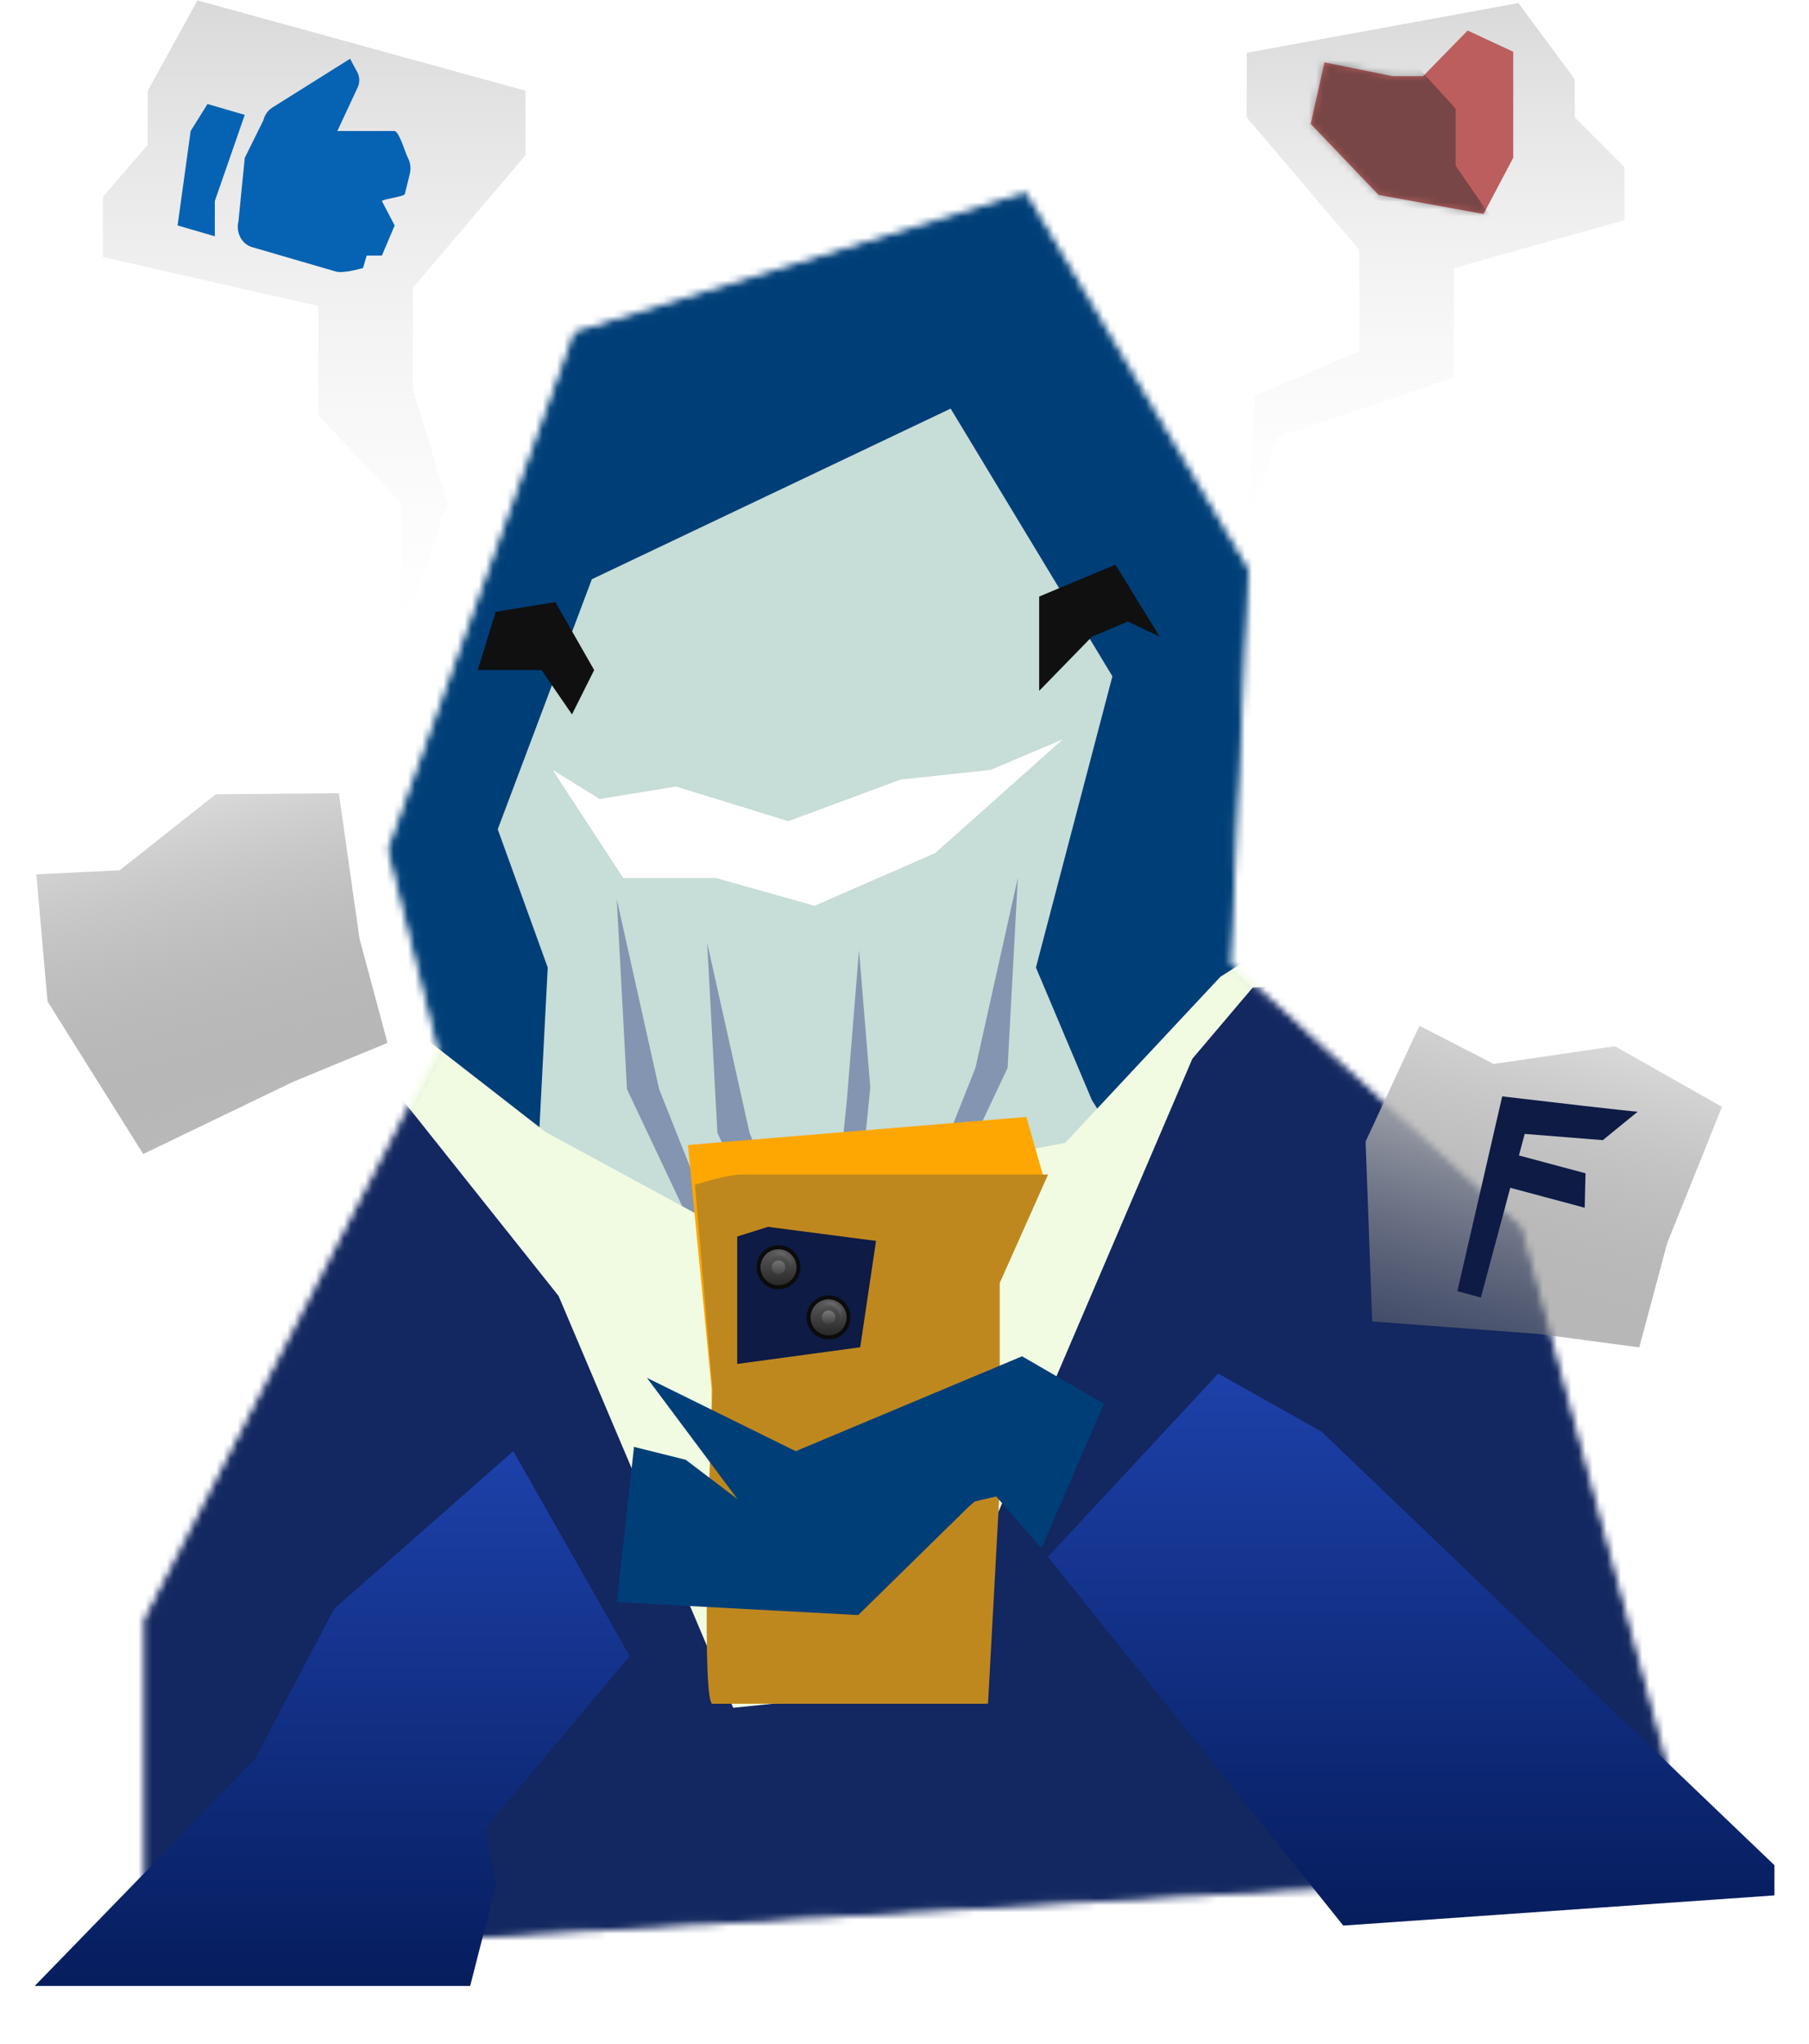 <svg xmlns="http://www.w3.org/2000/svg" width="255" height="288" viewBox="0 0 255 288" fill="none"><path d="M214.016 173.245L235.573 252.842V262.791L20.828 275.228V228.383L62.285 147.957L55.237 119.767L81.355 47.218L144.369 27.733L175.461 80.383L172.974 135.935L214.016 173.245Z" fill="#C7DDD7"></path><mask id="mask0_77_266" style="mask-type:alpha" maskUnits="userSpaceOnUse" x="20" y="27" width="217" height="249"><path d="M214.016 173.245L235.573 252.842V262.791L20.828 275.228V228.383L62.285 147.957L55.237 119.767L81.355 47.218L144.369 27.733L175.461 80.383L172.974 135.935L214.016 173.245Z" fill="#DEE2D2" stroke="black"></path></mask><g mask="url(#mask0_77_266)"><path d="M153.904 155.005L169.657 180.293L202.408 152.517L184.167 129.302L202.408 51.363L146.027 11.151L93.792 19.027L63.529 67.946L45.288 155.005L74.722 184.439L77.209 136.349L70.162 116.865L83.428 81.627L134.005 57.582L156.806 95.307L146.027 136.349L153.904 155.005Z" fill="#003E78"></path><path d="M89.618 240.18L101.612 181.504L88.383 153.496L86.942 126.729L92.913 153.496L104.054 181.504L92.913 242.651L89.618 240.18Z" fill="#8395B0"></path><path d="M140.797 237.176L128.804 178.5L142.033 150.492L143.474 123.725L137.503 150.492L126.362 178.5L137.503 239.647L140.797 237.176Z" fill="#8395B0"></path><path d="M102.363 246.331L114.356 187.655L101.127 159.647L99.686 132.88L105.657 159.647L116.798 187.655L105.657 248.802L102.363 246.331Z" fill="#8395B0"></path><path d="M122.677 247.704L119.383 186.151L122.677 153.26L121.088 133.912L119.383 154.953L116.251 186.151L119.383 250.175L122.677 247.704Z" fill="#8395B0"></path><path d="M172.029 137.652L188.743 127.016L194.212 181.715L168.078 213.623L144.983 247.354L89.069 245.531L17.656 197.213L40.751 142.514H55.034L76.913 159.532L98.186 171.079L150.149 161.051L172.029 137.652Z" fill="#F1FBE2"></path><path d="M176.587 139.171L203.937 137.348L231.286 208.153L242.226 268.018L15.833 281.693L5.197 202.987L40.751 134.917L78.737 182.627L103.351 240.668L130.093 237.934L168.079 149.2L176.587 139.171Z" fill="#132760"></path></g><path d="M157.233 79.573L163.487 89.735L158.992 87.585L153.911 89.735L146.485 97.356V84.068L157.233 79.573Z" fill="#101010"></path><path d="M76.329 94.425L80.628 100.678L83.755 94.425L78.283 84.849L69.88 86.217L67.34 94.425H76.329Z" fill="#101010"></path><path d="M87.859 123.738L77.892 108.495L84.537 112.599L95.285 110.84L111.114 115.726L126.943 109.863L139.645 108.495L149.807 104.196L131.829 120.22L114.827 127.646L100.952 123.738H87.859Z" fill="white"></path><g filter="url(#filter0_d_77_266)"><path d="M186.311 201.771L250.127 262.852V267.106L189.35 271.361L147.718 219.397L171.725 193.567L186.311 201.771Z" fill="url(#paint0_linear_77_266)"></path></g><g filter="url(#filter1_d_77_266)"><path d="M47.132 226.69L72.355 204.506L88.765 233.375L68.405 257.686L69.924 265.587L66.277 279.869H4.893L35.889 247.962L47.132 226.69Z" fill="url(#paint1_linear_77_266)"></path></g><path d="M96.969 161.355L144.679 157.404L147.11 165.913L140.729 179.892V209.368C140.729 211.313 139.513 230.64 138.906 240.061H100.312V195.694L96.969 161.355Z" fill="#FEA702"></path><path d="M104.364 165.522H147.741L140.925 180.807V209.705L139.272 240.089H100.439C98.952 240.089 99.82 210.62 100.439 195.886L97.961 166.968C99.475 166.486 102.877 165.522 104.364 165.522Z" fill="#BF881E"></path><g filter="url(#filter2_d_77_266)"><path d="M103.917 192.214V174.255L108.252 172.892L123.486 174.874L121.256 189.86L103.917 192.214Z" fill="#0D1B45"></path></g><circle cx="109.738" cy="178.59" r="3.096" fill="#0B0B0B"></circle><circle cx="116.798" cy="185.649" r="3.096" fill="#0B0B0B"></circle><circle cx="116.798" cy="185.649" r="2.538" fill="url(#paint2_linear_77_266)" fill-opacity="0.49"></circle><circle cx="116.798" cy="185.649" r="0.959" fill="url(#paint3_linear_77_266)" fill-opacity="0.49"></circle><circle cx="109.738" cy="178.589" r="0.959" fill="url(#paint4_linear_77_266)" fill-opacity="0.49"></circle><mask id="path-23-inside-1_77_266" fill="white"><path d="M118.548 186.659C118.686 186.419 118.774 186.152 118.805 185.876C118.836 185.6 118.81 185.321 118.729 185.055C118.647 184.79 118.511 184.544 118.33 184.333C118.149 184.123 117.927 183.952 117.677 183.831C117.427 183.71 117.154 183.642 116.877 183.631C116.599 183.621 116.322 183.667 116.064 183.768C115.805 183.869 115.57 184.023 115.373 184.219C115.176 184.415 115.022 184.649 114.92 184.908L115.102 184.98C115.194 184.746 115.334 184.534 115.511 184.357C115.689 184.18 115.901 184.042 116.135 183.951C116.369 183.859 116.619 183.817 116.869 183.827C117.12 183.837 117.366 183.898 117.592 184.007C117.818 184.116 118.018 184.271 118.182 184.461C118.345 184.651 118.468 184.873 118.542 185.113C118.615 185.353 118.639 185.605 118.611 185.854C118.583 186.103 118.503 186.344 118.378 186.561L118.548 186.659Z"></path></mask><path d="M118.548 186.659C118.686 186.419 118.774 186.152 118.805 185.876C118.836 185.6 118.81 185.321 118.729 185.055C118.647 184.79 118.511 184.544 118.33 184.333C118.149 184.123 117.927 183.952 117.677 183.831C117.427 183.71 117.154 183.642 116.877 183.631C116.599 183.621 116.322 183.667 116.064 183.768C115.805 183.869 115.57 184.023 115.373 184.219C115.176 184.415 115.022 184.649 114.92 184.908L115.102 184.98C115.194 184.746 115.334 184.534 115.511 184.357C115.689 184.18 115.901 184.042 116.135 183.951C116.369 183.859 116.619 183.817 116.869 183.827C117.12 183.837 117.366 183.898 117.592 184.007C117.818 184.116 118.018 184.271 118.182 184.461C118.345 184.651 118.468 184.873 118.542 185.113C118.615 185.353 118.639 185.605 118.611 185.854C118.583 186.103 118.503 186.344 118.378 186.561L118.548 186.659Z" stroke="url(#paint5_linear_77_266)" stroke-width="0.4" mask="url(#path-23-inside-1_77_266)"></path><mask id="path-24-inside-2_77_266" fill="white"><path d="M111.487 179.599C111.626 179.359 111.714 179.092 111.745 178.816C111.776 178.54 111.75 178.261 111.668 177.995C111.586 177.73 111.451 177.484 111.27 177.273C111.089 177.063 110.866 176.892 110.616 176.771C110.366 176.65 110.094 176.582 109.816 176.572C109.539 176.561 109.262 176.607 109.003 176.708C108.744 176.809 108.509 176.963 108.313 177.159C108.116 177.355 107.962 177.589 107.86 177.848L108.042 177.92C108.134 177.686 108.273 177.474 108.451 177.297C108.628 177.12 108.841 176.982 109.074 176.891C109.308 176.799 109.558 176.757 109.809 176.767C110.059 176.777 110.305 176.838 110.531 176.947C110.757 177.056 110.958 177.211 111.121 177.401C111.285 177.591 111.407 177.813 111.481 178.053C111.555 178.293 111.578 178.545 111.55 178.794C111.522 179.044 111.443 179.284 111.318 179.501L111.487 179.599Z"></path></mask><path d="M111.487 179.599C111.626 179.359 111.714 179.092 111.745 178.816C111.776 178.54 111.75 178.261 111.668 177.995C111.586 177.73 111.451 177.484 111.27 177.273C111.089 177.063 110.866 176.892 110.616 176.771C110.366 176.65 110.094 176.582 109.816 176.572C109.539 176.561 109.262 176.607 109.003 176.708C108.744 176.809 108.509 176.963 108.313 177.159C108.116 177.355 107.962 177.589 107.86 177.848L108.042 177.92C108.134 177.686 108.273 177.474 108.451 177.297C108.628 177.12 108.841 176.982 109.074 176.891C109.308 176.799 109.558 176.757 109.809 176.767C110.059 176.777 110.305 176.838 110.531 176.947C110.757 177.056 110.958 177.211 111.121 177.401C111.285 177.591 111.407 177.813 111.481 178.053C111.555 178.293 111.578 178.545 111.55 178.794C111.522 179.044 111.443 179.284 111.318 179.501L111.487 179.599Z" stroke="url(#paint6_linear_77_266)" stroke-width="0.4" mask="url(#path-24-inside-2_77_266)"></path><circle cx="109.738" cy="178.59" r="2.538" fill="url(#paint7_linear_77_266)" fill-opacity="0.49"></circle><g filter="url(#filter3_di_77_266)"><path d="M86.942 225.778L89.373 203.899L96.666 205.722L105.478 212.407L113.683 208.761L149.238 201.164L136.475 212.407L120.976 227.601L86.942 225.778Z" fill="#003E78"></path></g><g filter="url(#filter4_di_77_266)"><path d="M144.072 191.135L155.62 197.821L146.807 218.181L140.425 210.888L109.125 218.181L91.196 194.174L112.164 204.506L144.072 191.135Z" fill="#003E78"></path></g><path d="M176.91 55.779L175.742 74.228L180.179 61.617L204.933 53.211V37.798L228.987 31.025V23.552L221.981 16.547V11.175L214.041 0.433L175.742 7.439V16.547L191.622 35.229V49.474L176.91 55.779Z" fill="url(#paint8_linear_77_266)"></path><path d="M63.113 70.983L56.614 89.916V70.983L44.882 58.556V43.143L14.509 36.225V27.748L20.828 20.401V12.784L27.834 0.055L74.073 12.784V21.892L58.193 40.574V54.819L63.113 70.983Z" fill="url(#paint9_linear_77_266)"></path><path d="M206.88 4.302L200.602 10.729H196.268L186.702 8.786L184.759 17.455L194.325 27.469L209.122 30.16L213.307 22.238V7.291L206.88 4.302Z" fill="#BD5E5E"></path><mask id="mask1_77_266" style="mask-type:alpha" maskUnits="userSpaceOnUse" x="184" y="4" width="30" height="27"><path d="M206.88 4.302L200.602 10.729H196.268L186.702 8.786L184.759 17.455L194.325 27.469L209.122 30.16L213.307 22.238V7.291L206.88 4.302Z" fill="#BD5E5E"></path></mask><g mask="url(#mask1_77_266)"><path d="M205.187 15.304L198.252 7.709L187.024 6.608L182.07 13.213L183.941 19.267L190.326 27.303L211.242 32.147L205.187 23.34V15.304Z" fill="#2D2D2D" fill-opacity="0.48"></path></g><path d="M57.771 24.49C57.957 23.734 57.859 22.928 57.499 22.25C57.139 21.572 56.328 18.662 55.632 18.459L47.556 18.459L50.423 12.309C50.484 12.175 50.536 12.021 50.575 11.865C50.719 11.28 50.629 10.673 50.37 10.185L49.348 8.283L38.4 15.151C37.784 15.538 37.32 16.167 37.126 16.951L34.502 22.25L33.61 31.21C33.423 31.967 33.521 32.773 33.882 33.451C34.242 34.129 34.835 34.624 35.531 34.827L47.342 38.265C48.431 38.583 51.17 37.769 51.17 37.769L51.689 36.021L53.83 36.021L55.632 31.77L53.83 28.33C54.029 28.036 56.976 27.713 57.067 27.342L57.771 24.49ZM25.033 31.77L30.282 33.298L30.282 28.33L34.502 16.187L29.253 14.658L26.876 18.459L25.033 31.77Z" fill="#0663B3"></path><path d="M227.641 147.432L242.731 155.982L235.018 175.159L231.075 189.874L216.777 187.975L193.428 186.224L192.497 160.868L200.087 144.555L210.554 149.935L227.641 147.432Z" fill="url(#paint10_linear_77_266)"></path><path d="M30.422 111.926L47.766 111.785L50.674 132.25L54.617 146.965L41.286 152.469L20.189 162.628L6.705 141.134L5.121 123.212L16.877 122.637L30.422 111.926Z" fill="url(#paint11_linear_77_266)"></path><path d="M211.754 154.507C217.682 155.207 229.801 156.62 230.854 156.665L225.933 160.673L214.924 159.795L214.11 162.832L223.497 165.347L223.381 170.199L212.889 167.387L208.746 182.849L205.433 181.961L211.754 154.507Z" fill="#0D1B45"></path><defs><filter id="filter0_d_77_266" x="143.718" y="193.567" width="110.409" height="85.794" filterUnits="userSpaceOnUse" color-interpolation-filters="sRGB"><feGaussianBlur stdDeviation="2"></feGaussianBlur></filter><filter id="filter1_d_77_266" x="0.893" y="204.506" width="91.872" height="83.363" filterUnits="userSpaceOnUse" color-interpolation-filters="sRGB"><feGaussianBlur stdDeviation="2"></feGaussianBlur></filter><filter id="filter2_d_77_266" x="103.917" y="170.892" width="19.569" height="21.321" filterUnits="userSpaceOnUse" color-interpolation-filters="sRGB"></filter><filter id="filter3_di_77_266" x="84.942" y="201.164" width="66.296" height="32.438" filterUnits="userSpaceOnUse" color-interpolation-filters="sRGB"><feGaussianBlur stdDeviation="1"></feGaussianBlur><feGaussianBlur stdDeviation="2"></feGaussianBlur></filter><filter id="filter4_di_77_266" x="89.196" y="191.135" width="68.424" height="33.046" filterUnits="userSpaceOnUse" color-interpolation-filters="sRGB"><feGaussianBlur stdDeviation="1"></feGaussianBlur><feGaussianBlur stdDeviation="2"></feGaussianBlur></filter><linearGradient id="paint0_linear_77_266" x1="198.922" y1="193.567" x2="198.922" y2="271.361" gradientUnits="userSpaceOnUse"><stop stop-color="#1D41AA"></stop><stop offset="1" stop-color="#061D5D"></stop></linearGradient><linearGradient id="paint1_linear_77_266" x1="46.829" y1="204.506" x2="46.829" y2="279.869" gradientUnits="userSpaceOnUse"><stop stop-color="#1D41AA"></stop><stop offset="1" stop-color="#061D5D"></stop></linearGradient><linearGradient id="paint2_linear_77_266" x1="116.798" y1="183.111" x2="116.798" y2="188.188" gradientUnits="userSpaceOnUse"><stop stop-color="#ADADAD"></stop><stop offset="1" stop-color="#474747"></stop></linearGradient><linearGradient id="paint3_linear_77_266" x1="116.798" y1="184.69" x2="116.798" y2="186.609" gradientUnits="userSpaceOnUse"><stop stop-color="#ADADAD"></stop><stop offset="1" stop-color="#474747"></stop></linearGradient><linearGradient id="paint4_linear_77_266" x1="109.738" y1="177.63" x2="109.738" y2="179.549" gradientUnits="userSpaceOnUse"><stop stop-color="#ADADAD"></stop><stop offset="1" stop-color="#474747"></stop></linearGradient><linearGradient id="paint5_linear_77_266" x1="118.471" y1="186.49" x2="115.072" y2="184.798" gradientUnits="userSpaceOnUse"><stop stop-color="white" stop-opacity="0"></stop><stop offset="0.507" stop-color="white"></stop><stop offset="1" stop-color="white" stop-opacity="0"></stop></linearGradient><linearGradient id="paint6_linear_77_266" x1="111.41" y1="179.43" x2="108.011" y2="177.738" gradientUnits="userSpaceOnUse"><stop stop-color="white" stop-opacity="0"></stop><stop offset="0.507" stop-color="white"></stop><stop offset="1" stop-color="white" stop-opacity="0"></stop></linearGradient><linearGradient id="paint7_linear_77_266" x1="109.738" y1="176.051" x2="109.738" y2="181.128" gradientUnits="userSpaceOnUse"><stop stop-color="#ADADAD"></stop><stop offset="1" stop-color="#474747"></stop></linearGradient><linearGradient id="paint8_linear_77_266" x1="202.364" y1="0.433" x2="202.364" y2="74.228" gradientUnits="userSpaceOnUse"><stop stop-color="#D9D9D9"></stop><stop offset="1" stop-color="white" stop-opacity="0.32"></stop></linearGradient><linearGradient id="paint9_linear_77_266" x1="44.291" y1="0.055" x2="44.291" y2="89.916" gradientUnits="userSpaceOnUse"><stop stop-color="#D9D9D9"></stop><stop offset="1" stop-color="white" stop-opacity="0.32"></stop></linearGradient><linearGradient id="paint10_linear_77_266" x1="221.034" y1="145.662" x2="209.044" y2="190.409" gradientUnits="userSpaceOnUse"><stop stop-color="#D9D9D9"></stop><stop offset="1" stop-color="#737373" stop-opacity="0.5"></stop></linearGradient><linearGradient id="paint11_linear_77_266" x1="23.815" y1="113.696" x2="35.805" y2="158.443" gradientUnits="userSpaceOnUse"><stop stop-color="#D9D9D9"></stop><stop offset="1" stop-color="#737373" stop-opacity="0.5"></stop></linearGradient></defs></svg>